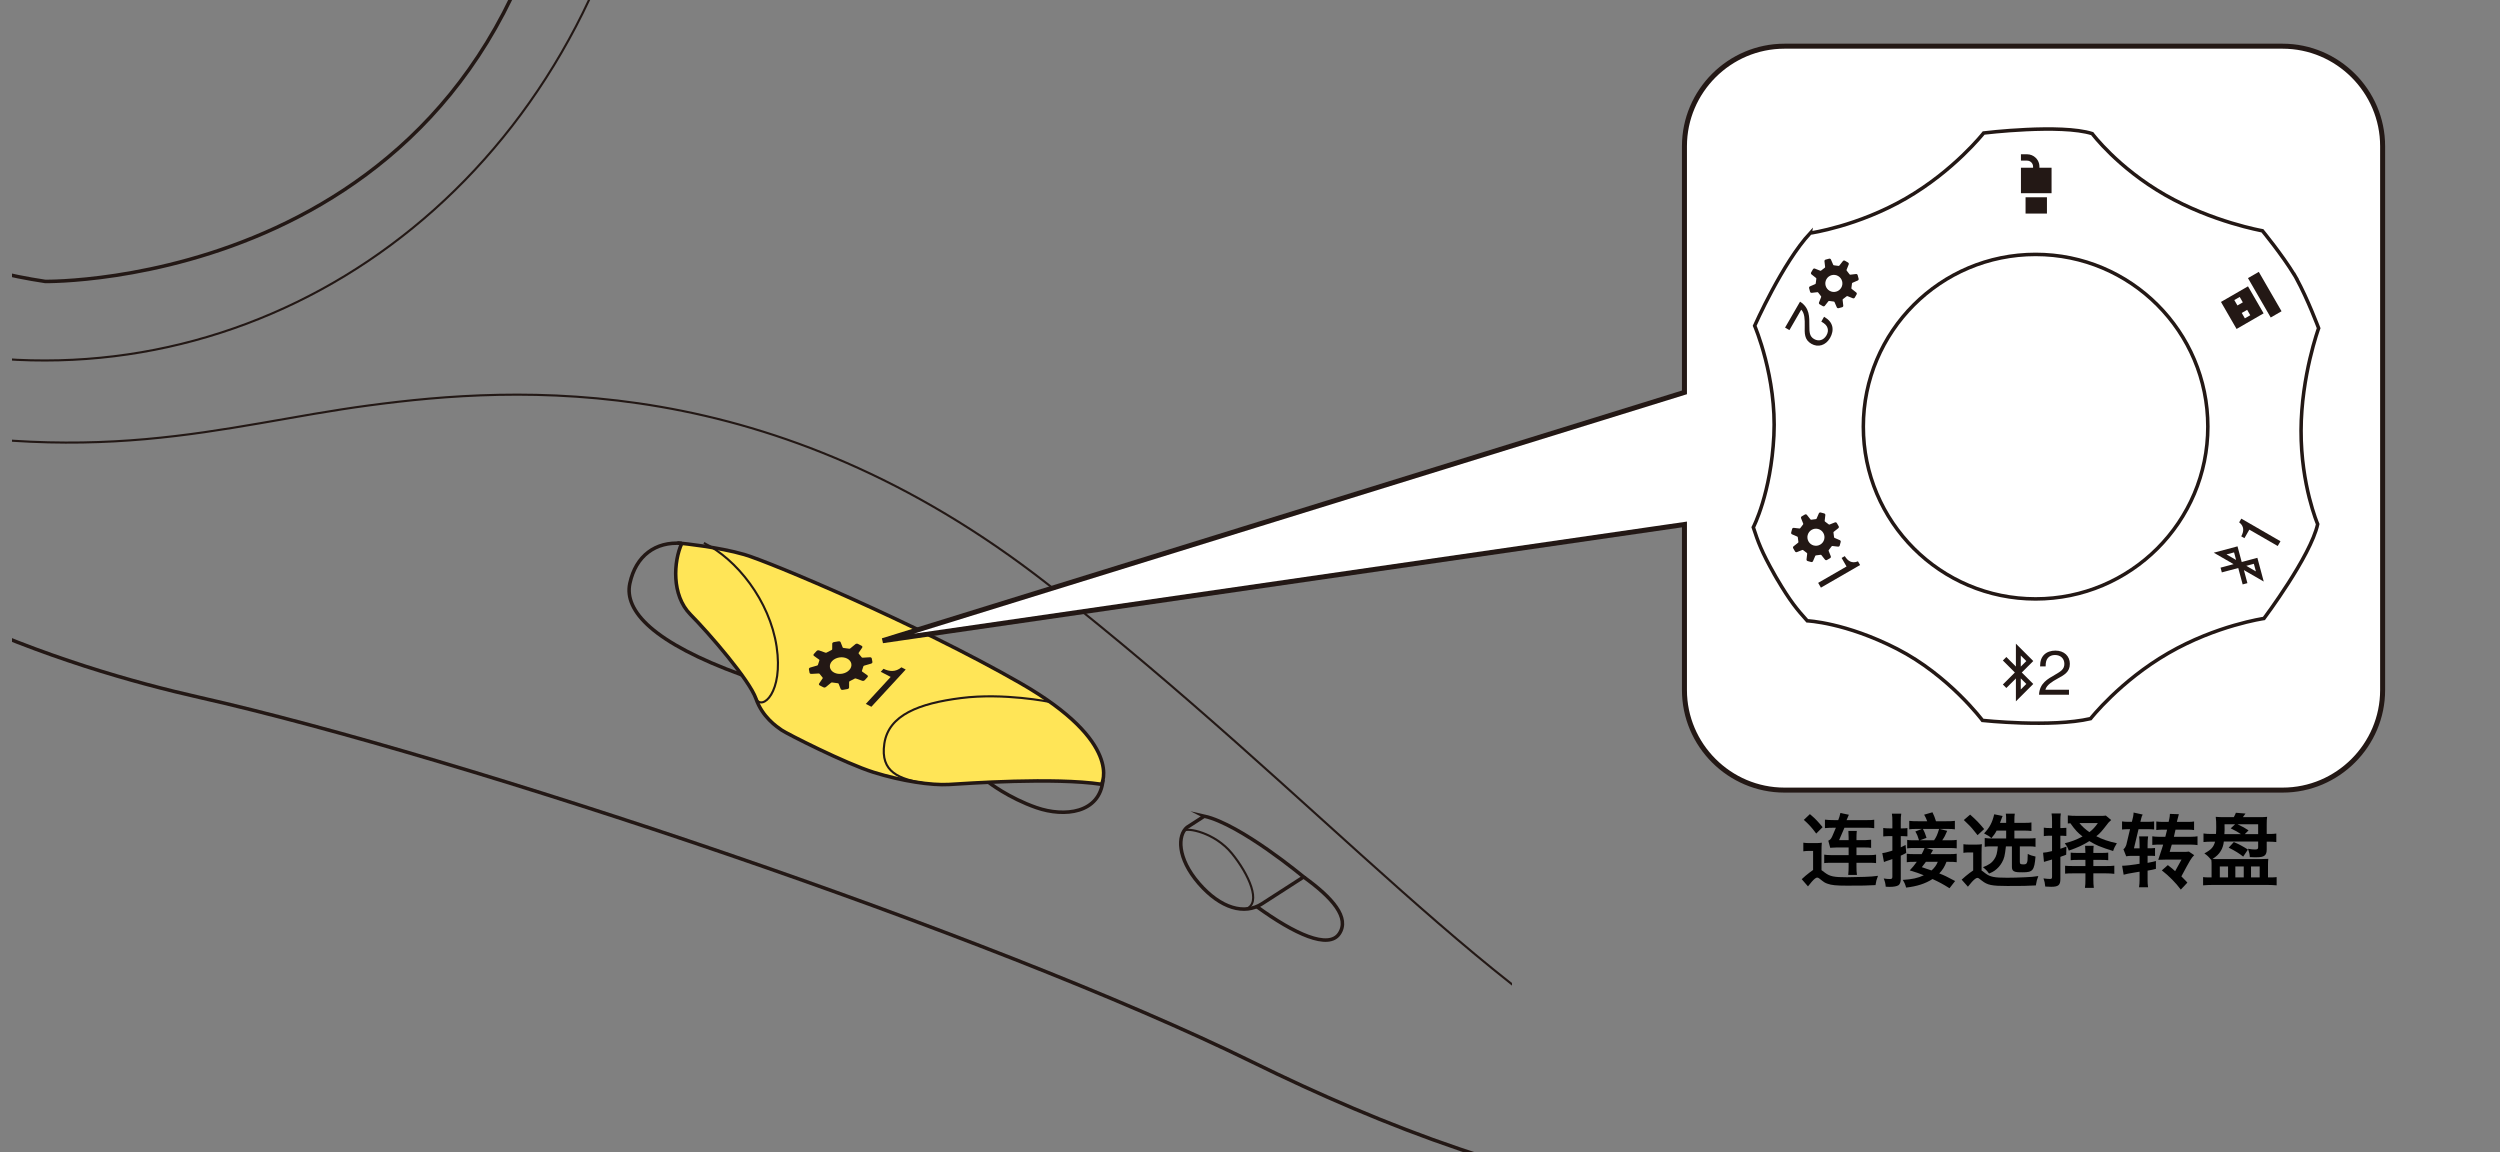 <?xml version="1.0" encoding="UTF-8"?>
<svg id="_レイヤー_1" data-name="レイヤー_1" xmlns="http://www.w3.org/2000/svg" version="1.1" xmlns:xlink="http://www.w3.org/1999/xlink" viewBox="0 0 500 230.422">
  <rect x="0" y="0" width="500" height="230.422" fill="#808080" stroke="none"/>
  <!-- Generator: Adobe Illustrator 29.1.0, SVG Export Plug-In . SVG Version: 2.1.0 Build 142)  -->
  <defs>
    <clipPath id="clippath">
      <rect x="2.4" y="-138.938" width="300" height="414.414" fill="none"/>
    </clipPath>
  </defs>
  <g clip-path="url(#clippath)">
    <g>
      <g>
        <path d="M304.702-191.202c-42.238-55.118-117.45-96.845-213.856-105.942-42.582-4.018-123.015,1.726-180.719,23.272l-43.409,45.196s-3.424,4.879-1.167,11.097c0,0,14.686,62.468,30.861,95.266,0,0-.567,46.47-2.987,82.372-2.42,35.902,11.322,84.999,41.832,121.897,30.51,36.898,78.929,51.71,104.614,57.518,52.619,11.899,157.99,47.11,210.726,72.993,51.921,25.483,118.668,46.262,174.755,5.386,56.088-40.876,74.581-87.61,69.605-162.595-4.976-74.985-28.628-123.356-86.568-163.614,0,0-13.68-7.621-18.481-14.392-4.801-6.771-10.645-14.666-37.935-37.871s-47.27-30.583-47.27-30.583Z" fill="none" stroke="#231815" stroke-miterlimit="10" stroke-width=".709"/>
        <path d="M64.416-274.382c20.957,3.903,40.42,3.339,40.42,3.339-5.043-15.454-24.088-38.88-53.183-39.303-17.072-.248-40.741,14.744-46.185,30.348,0,0,32.008.599,58.947,5.616Z" fill="#fff" stroke="#231815" stroke-miterlimit="10" stroke-width=".709"/>
        <path d="M5.468-279.998c-6.615-.007-19.926,2.171-19.736-.741.19-2.912,21.625-5.347,21.625-5.347" fill="none" stroke="#231815" stroke-miterlimit="10" stroke-width=".709"/>
        <path d="M102.864-270.734c5.807.264,23.014-.107,22.893-2.576-.215-4.364-25.955-8.29-25.955-8.29" fill="none" stroke="#231815" stroke-miterlimit="10" stroke-width=".709"/>
        <path d="M205.976-231.772c-8.629-6-18.089-11.458-23.683-13.943-5.594-2.485-9.921-3.258-13.979-1.579-4.058,1.679-3.623,3.013-.263,5.164,3.359,2.152,18.107,11.334,26.92,18.615,8.813,7.281,17.668,13.426,20.14,15.572s13.821,6.886,18.487,4.537c4.666-2.349-1.464-7.199-4.942-10.257-3.478-3.058-10.74-9.807-22.68-18.109Z" fill="none" stroke="#231815" stroke-miterlimit="10" stroke-width=".709"/>
        <path d="M172.329-239.406s5.126-1.955,7.442-.467c2.316,1.488,3.819,2.474,4.744,2.231.925-.243,3.089-2.839,6.18-3.139s5.885,1.386,5.885,1.386l4.527,2.833s2.299,4.151,1.717,6.349c-.582,2.198-1.169,5.283,1.799,7.503,2.968,2.22,6.533,5.545,4.556,9.438" fill="#fff" stroke="#231815" stroke-miterlimit="10" stroke-width=".709"/>
        <path d="M116.199-270.975c9.01,2.973,32.464,10.919,52.952,23.395l1.32,6.989" fill="none" stroke="#231815" stroke-miterlimit="10" stroke-width=".709"/>
        <path d="M2.336-279.89l-6.046-4.554s-52.977-.008-66.021,3.925" fill="none" stroke="#231815" stroke-miterlimit="10" stroke-width=".709"/>
        <path d="M9.048,56.287C-49.064,47.611-89.139-6.531-80.463-64.642c8.676-58.111,62.818-98.187,120.929-89.511,0,0,87.243,25.577,71.956,120.323C97.656,57.687,9.048,56.287,9.048,56.287Z" fill="none" stroke="#231815" stroke-miterlimit="10" stroke-width=".709"/>
        <path d="M124.71-17.661C104.086,47.288,43.808,82.54-16.185,69.359-78.817,55.597-102.676-8.995-88.684-75.248c15.05-71.26,67.435-111.954,132.594-93.99,60.112,16.573,102.305,83.853,80.8,151.577Z" fill="none" stroke="#231815" stroke-miterlimit="10" stroke-width=".425"/>
        <path d="M-102.586,4.055c4.937,17.669,22.93,67.833,72.211,79.111,49.281,11.278,74.702,1.842,104.201-2.085,29.499-3.927,80.773-7.224,135.733,35.763,54.302,42.472,91.474,86.858,126.617,100.926,35.143,14.068,88.947,14.75,117.99-25.508" fill="none" stroke="#231815" stroke-miterlimit="10" stroke-width=".425"/>
        <path d="M303.385-192.896c9.535,11.726,61.211,89.028,72.128,107.809" fill="none" stroke="#231815" stroke-miterlimit="10" stroke-width=".425"/>
        <path d="M50.459-235.057c24.762,8.107,80.283,38.03,108.484,57.851,57.102,40.133,66.915,65.488,106.043,88.972,38.637,23.189,83.349,30.086,107.249,11.969,27.597-20.919,7.918-68.331-42.401-101.118" fill="none" stroke="#231815" stroke-miterlimit="10" stroke-width=".709"/>
        <path d="M11.378-279.806c5.238-12.494,18.031-19.405,35.145-15.869,17.114,3.535,28.103,21.837,28.103,21.837" fill="none" stroke="#231815" stroke-miterlimit="10" stroke-width=".425"/>
        <g>
          <path d="M-46.615-254.451l-3.198-14.689s-39.211-4.874-72.019-3.402c0,0-14.095,12.352-19.945,26.915l5.535,20.364s23.598,1.137,51.816-.776l37.81-28.413Z" fill="#fff" stroke="#231815" stroke-miterlimit="10" stroke-width=".709"/>
          <path d="M-88.56-244.296l4.855-14.467s19.548-9.277,32.945-10.49" fill="none" stroke="#231815" stroke-miterlimit="10" stroke-width=".425"/>
          <path d="M-83.705-258.763c-11.036.067-42.029,1.352-43.112-8.871" fill="none" stroke="#231815" stroke-miterlimit="10" stroke-width=".425"/>
          <path d="M-86.825-241.764c-7.405.365-51.625,8.399-54.564-4.783" fill="none" stroke="#231815" stroke-miterlimit="10" stroke-width=".425"/>
        </g>
        <path d="M-109.732-223.935c7.121,22.87,7.28,73.208,5.763,100.836" fill="none" stroke="#231815" stroke-miterlimit="10" stroke-width=".709"/>
        <g>
          <path d="M137.203-164.526l-12.339,21.925s-23.27-16.46-48.035-29.469c0,0-14.145-7.012-10.019-19.873,4.418-13.772,20.488-4.292,20.488-4.292,0,0,29.62,14.958,49.906,31.708Z" fill="#fff" stroke="#231815" stroke-miterlimit="10" stroke-width=".709"/>
          <path d="M112.412-150.981l9.59-15.937c-11.545-7.604-35.334-21.815-40.333-24.031-4.998-2.216-9.718-3.263-12.626.871s-2.769,10.259,2.348,14.048" fill="none" stroke="#231815" stroke-miterlimit="10" stroke-width=".425"/>
          <line x1="121.651" y1="-167.148" x2="136.033" y2="-165.482" fill="none" stroke="#231815" stroke-miterlimit="10" stroke-width=".425"/>
        </g>
        <path d="M138.524-163.532s1.647,13.754,2.653,13.169" fill="none" stroke="#231815" stroke-miterlimit="10" stroke-width=".425"/>
        <g>
          <path d="M186.444-125.076c-7.841-9.238-37.471-30.563-49.241-39.45l-12.243,22.92s36.9,31.234,45.059,39.56c8.718,8.897,18.659,3.031,21.017-1.273,2.358-4.303,3.742-11.937-4.592-21.758Z" fill="#fff" stroke="#231815" stroke-miterlimit="10" stroke-width=".709"/>
          <path d="M131.96-135.652l8.575-15.084c9.836,5.511,31.436,24.54,38.639,31.68,7.204,7.14,6.387,12.574,3.873,15.874-2.514,3.3-8.096,5.826-13.028,1.136" fill="none" stroke="#231815" stroke-miterlimit="10" stroke-width=".425"/>
        </g>
        <ellipse cx="202.147" cy="-89.531" rx="6.18" ry="5.998" transform="translate(260.847 123.621) rotate(-81.509)" fill="none" stroke="#231815" stroke-miterlimit="10" stroke-width=".425"/>
        <path d="M49.67-224.026c27.039,8.447,68.158,25.98,113.73,62.922" fill="none" stroke="#231815" stroke-miterlimit="10" stroke-width=".425"/>
        <path d="M201.447-234.824c-1.119-2.772-8.835-.761-10.456,7.176" fill="none" stroke="#231815" stroke-miterlimit="10" stroke-width=".425"/>
        <path d="M206.913-220.8s13.765,9.798,16.114,12.33c2.348,2.532,2.116,5.551,2.116,5.551" fill="none" stroke="#231815" stroke-miterlimit="10" stroke-width=".425"/>
        <path d="M136.354,108.672c-1.642,3.614-2.096,10.346,1.735,14.225,3.831,3.88,11.818,13.158,13.106,16.842s4.129,5.578,5.127,6.278,12.784,6.687,18.402,8.444c5.618,1.758,11.55,2.643,15.073,2.434s20.984-1.461,30.511-.039c0,0,4.551-8.325-16.272-20.255-20.822-11.93-50.048-24.195-55.154-25.692-5.106-1.497-12.53-2.238-12.53-2.238Z" fill="#ffe557" stroke="#231815" stroke-miterlimit="10" stroke-width=".709"/>
        <path d="M136.354,108.672c-5.267-.419-9.192,2.487-10.384,8.006-1.192,5.519,4.719,11.876,22.382,18.299" fill="none" stroke="#231815" stroke-miterlimit="10" stroke-width=".709"/>
        <path d="M220.595,155.987c-.606,6.703-7.705,7.481-13.297,5.543-5.591-1.937-9.599-5.078-9.599-5.078" fill="none" stroke="#231815" stroke-miterlimit="10" stroke-width=".709"/>
        <path d="M185.062,156.692c-5.236-.885-9.053-2.222-8.194-7.975.859-5.752,6.984-8.038,15.326-9.105,8.618-1.102,17.82.784,17.82.784" fill="none" stroke="#231815" stroke-miterlimit="10" stroke-width=".425"/>
        <path d="M151.195,139.739c1.22,2.46,5.508-1.199,4.127-10.41-1.381-9.211-8.038-17.555-14.546-20.732" fill="none" stroke="#231815" stroke-miterlimit="10" stroke-width=".425"/>
        <path d="M240.858,163.233l-3.459,2.24c-1.886,1.556-2.018,6.131,2.371,11.196,4.389,5.066,9.162,6.33,12.621,4.089l8.336-5.371s-12.58-10.515-19.87-12.155Z" fill="none" stroke="#231815" stroke-miterlimit="10" stroke-width=".709"/>
        <path d="M260.727,175.388c5.809,4.175,9.253,8.181,7.126,11.355-2.128,3.174-8.94.078-16.517-5.435" fill="none" stroke="#231815" stroke-miterlimit="10" stroke-width=".709"/>
        <path d="M236.809,166.156c.59-.683,6.136.329,9.554,4.514,3.418,4.186,6.017,9.987,2.829,11.123" fill="none" stroke="#231815" stroke-miterlimit="10" stroke-width=".425"/>
        <g>
          <path d="M-34.427-268.803l-31.184,10.291-23.164,15.653,4.349,16.821c19.4-.289,45.715.7,65.405,3.394,19.69,2.695,48.369,9.182,62.417,15.199l2.959-18.18,2.426-9.684s4.966-10.285-16.033-17.34c-20.999-7.055-48.684-13.639-67.175-16.155Z" fill="#fff" stroke="#231815" stroke-miterlimit="10" stroke-width=".709"/>
          <path d="M-65.611-258.512c28.268,1.035,80.676,11.065,114.392,23.204" fill="none" stroke="#231815" stroke-miterlimit="10" stroke-width=".425"/>
          <path d="M-87.48-241.685c22.981-2.94,91.035,1.585,133.835,16.061" fill="none" stroke="#231815" stroke-miterlimit="10" stroke-width=".425"/>
        </g>
      </g>
      <g>
        <path d="M178.134,135.385l-1.987-1.023.558-.605c1.132.551,2.396.707,3.577-.296l.86.443-6.868,7.45-1.114-.573,4.974-5.396Z" fill="#231815"/>
        <path d="M173.442,135.032l-.987-.702c-.065-.04-.093-.107-.071-.173l.293-.893c.021-.066.088-.12.173-.14l1.333-.386c.198-.047.33-.2.301-.353l-.13-.698c-.028-.153-.207-.254-.41-.231l-1.39.082c-.087.01-.169-.019-.213-.073l-.597-.74c-.044-.054-.042-.127.004-.186l.673-.987c.109-.139.068-.31-.094-.394l-.742-.382c-.162-.084-.392-.051-.526.075l-.995.821c-.057.054-.146.081-.23.069l-1.138-.153c-.084-.011-.149-.059-.168-.123l-.392-.999c-.044-.15-.233-.238-.435-.204l-.919.158c-.201.035-.347.181-.334.336l-.007,1.068c.005.066-.038.132-.113.17l-1.012.523c-.074.039-.168.044-.241.013l-1.23-.439c-.171-.073-.398-.027-.52.106l-.558.605c-.122.132-.099.308.053.401l.988.702c.065.04.092.107.07.173l-.293.893c-.022.066-.089.12-.173.14l-1.333.386c-.198.046-.329.2-.301.353l.13.698c.029.153.208.253.41.231l1.39-.083c.087-.009.169.019.213.074l.598.74c.044.055.042.127-.004.186l-.673.987c-.109.139-.068.31.094.394l.742.382c.162.084.392.051.526-.075l.994-.822c.058-.054.147-.08.231-.069l1.138.154c.084.011.149.059.168.122l.392,1c.044.15.233.239.434.204l.919-.158c.202-.035.347-.181.334-.336l.007-1.069c-.005-.066.038-.132.114-.171l1.012-.523c.075-.039.168-.044.241-.012l1.23.439c.171.073.398.027.52-.105l.558-.605c.122-.133.099-.307-.054-.401ZM168.433,134.741c-.571.098-1.138.021-1.599-.216s-.759-.606-.84-1.04c-.08-.434.066-.879.412-1.255s.852-.637,1.422-.735c.571-.098,1.139-.021,1.599.216s.759.606.84,1.04c.081.433-.066.879-.412,1.255-.347.376-.851.637-1.422.735Z" fill="#231815"/>
      </g>
    </g>
  </g>
  <path d="M456.524,9.239h-99.634c-11,0-20,9-20,20v49.237l-160.366,49.666,160.366-23.25v33.128c0,11,9,20,20,20h99.634c11,0,20-9,20-20V29.239c0-11-9-20-20-20Z" fill="#fff" stroke="#231815" stroke-miterlimit="10"/>
  <g>
    <path d="M362.618,170.187h-.88c-.448,0-.657.016-1.073.08v-1.729c.432.064.656.08,1.281.08h1.2c.528,0,.833-.016,1.217-.08-.048.576-.064.864-.064,1.985v3.505q.048.032.688.512c1.008.752,1.793.912,4.434.912.88,0,2.225-.032,3.521-.08,1.201-.048,1.697-.08,2.657-.208-.32.833-.368,1.009-.496,1.857-1.537.096-2.705.112-5.667.112-2.209,0-3.121-.096-3.921-.384-.56-.192-.672-.272-1.665-1.057-.128-.112-.288-.176-.417-.176-.224,0-.56.256-1.04.784q-.16.192-.801.976l-1.248-1.44q.192-.16.784-.704c.32-.272,1.232-.977,1.488-1.137v-3.81ZM361.978,162.824c.16.128.272.224.352.304.705.592,1.233,1.152,2.193,2.305l-1.28,1.281c-.528-.72-.848-1.104-1.168-1.457-.448-.48-.944-.977-1.312-1.281l1.216-1.152ZM369.725,168.026v-.496c0-.464-.016-.769-.048-1.345h1.681c-.048.528-.064.864-.064,1.345v.496h1.761c.688-.032,1.072-.064,1.168-.08v1.633c-.336-.064-.544-.08-1.168-.08h-1.761v1.521h2.625c.592,0,.913-.016,1.296-.096v1.697c-.4-.048-.704-.064-1.329-.064h-2.593v.752c0,.704.016,1.104.096,1.681h-1.745c.064-.64.08-1.057.08-1.681v-.752h-3.569c-.64,0-.977.016-1.312.064v-1.697c.368.064.704.096,1.296.096h3.585v-1.521h-2.481c-.352,0-.4,0-.688.032q-.128,0-.304.016-.112,0-.208.016l-.384-1.425c.416-.208.528-.336.784-.864l.736-1.729h-.368c-.624,0-1.424.032-1.825.08v-1.697c.368.064,1.104.096,1.857.096h.8c.176-.417.32-.865.432-1.425l1.697.352c-.144.288-.176.368-.384.896l-.08.176h4.05c.88,0,1.072-.016,1.488-.08v1.696c-.672-.08-.976-.096-1.457-.096h-4.498l-1.073,2.481h1.905Z"/>
    <path d="M380.587,165.673c.416,0,.608-.016.896-.064v1.665c-.336-.032-.528-.048-.88-.048h-.448v2.241c.384-.192.512-.256.96-.48l.128,1.601c-.464.256-.625.336-1.089.544v4.69c0,.577-.176,1.041-.464,1.233-.352.208-.928.32-1.809.32-.24,0-.4,0-.736-.032-.064-.688-.16-1.057-.4-1.649.512.08.833.112,1.216.112.417,0,.512-.096.512-.48v-3.505c-.4.144-.752.256-1.008.336-.368.128-.48.16-.672.256l-.336-1.793c.56-.064.848-.144,2.017-.496v-2.897h-.656c-.416,0-.736.016-1.168.064v-1.697c.4.064.721.08,1.185.08h.64v-1.312c0-.769-.016-1.121-.096-1.633h1.873c-.08.497-.096.88-.096,1.617v1.329h.433ZM389.294,172.364c-.384,1.008-.736,1.568-1.441,2.321.993.384,1.537.64,3.169,1.521l-1.121,1.44c-1.376-.864-2.017-1.2-3.393-1.84-1.457.928-3.089,1.457-5.282,1.712-.176-.64-.32-.976-.672-1.537,1.841-.112,2.993-.352,4.209-.928-.944-.384-1.457-.56-2.817-.977.544-.56.913-1.008,1.409-1.712h-.464c-.72,0-1.104.016-1.537.08v-1.697c.416.064.816.08,1.553.08h1.424q.032-.032.096-.176c.192-.352.384-.784.48-1.057h-2.097c-.608,0-.992.016-1.376.08v-1.696c.304.064.64.08,1.28.08h1.089c-.24-.8-.336-1.056-.736-1.76l1.328-.512h-.928c-.912,0-1.232.016-1.617.08v-1.696c.448.064.896.08,1.809.08h1.776c-.16-.48-.304-.785-.608-1.313l1.665-.48c.336.704.48,1.057.704,1.793h1.985c.928,0,1.376-.016,1.793-.08v1.696c-.368-.064-.736-.08-1.617-.08h-1.425l1.505.384c-.384.929-.528,1.201-.993,1.889h1.265c.88,0,1.216-.016,1.633-.08v1.696c-.433-.064-.769-.08-1.633-.08h-4.434l1.329.4q-.08.144-.256.464-.048.064-.224.368h3.649c.8,0,1.201-.016,1.569-.08v1.697c-.433-.064-.801-.08-1.553-.08h-.496ZM384.572,165.785c.288.496.528,1.072.736,1.776l-1.312.496h2.817c.48-.704.641-1.072,1.009-2.272h-3.25ZM385.181,172.364c-.224.32-.368.512-.816,1.072.416.128,1.056.352,1.937.656.592-.512,1.009-1.088,1.249-1.729h-2.369Z"/>
    <path d="M394.634,170.491h-.88c-.464,0-.72.016-1.072.08v-1.729c.432.064.656.08,1.28.08h1.201c.528,0,.816-.016,1.216-.08-.048.528-.064.88-.064,1.745v3.521c.08.032.208.128.72.528.993.752,1.793.912,4.386.912.929,0,2.369-.032,3.586-.096,1.184-.048,1.696-.096,2.657-.24-.272.704-.352.992-.496,1.873-1.537.096-2.705.112-5.698.112-3.105,0-3.97-.176-5.09-1.057-.64-.512-.704-.56-.912-.56-.224,0-.576.256-1.072.784-.064.08-.336.4-.816.977l-1.249-1.409q.176-.16.8-.705c.32-.288,1.265-.992,1.504-1.136v-3.602ZM394.026,162.92c1.216,1.072,1.905,1.792,2.801,2.897l-1.312,1.216q-.256-.304-.816-1.008c-.432-.56-1.056-1.2-1.937-2.017l1.265-1.088ZM399.324,166.121c-.336.64-.496.864-1.056,1.521-.336-.352-.577-.512-1.457-.96,1.12-1.168,1.632-2.145,2.033-3.825l1.681.336c-.08.192-.096.24-.176.432-.144.432-.208.576-.352.944h1.232v-.576c0-.656,0-.8-.064-1.265h1.793c-.064.417-.08.705-.08,1.265v.576h2.177c.608,0,.896-.016,1.232-.08v1.713c-.384-.048-.752-.08-1.232-.08h-2.177v1.568h2.945c.448,0,.833-.016,1.281-.064v1.745c-.384-.08-.656-.096-1.281-.096h-1.856v3.105c0,.4.128.497.688.497.448,0,.592-.064.705-.288.144-.256.176-.592.192-1.809.528.272.88.384,1.553.528-.24,2.785-.544,3.153-2.545,3.153-.96,0-1.185-.016-1.489-.096-.48-.128-.688-.416-.688-.928v-4.162h-1.2c-.224,1.953-.336,2.401-.8,3.233-.368.656-.88,1.216-1.473,1.632-.304.208-.544.336-1.104.576-.32-.48-.625-.8-1.216-1.28,1.184-.448,1.792-.864,2.289-1.633.4-.608.544-1.088.688-2.529h-1.361c-.624,0-.88.016-1.264.096v-1.761q.064,0,.208.016c.416.048.704.064,1.056.064h3.025v-1.568h-1.905Z"/>
    <path d="M413.243,170.939q-.561.224-1.168.432v4.434c0,1.216-.4,1.552-1.841,1.552-.224,0-.625-.016-1.185-.048-.08-.768-.128-1.008-.352-1.633.608.08.912.112,1.296.112.336,0,.416-.08.416-.416v-3.474c-.736.208-1.296.384-1.617.48l-.176-1.84c.56-.048.88-.096,1.792-.32v-3.073h-.56c-.384,0-.64.016-1.088.08v-1.697c.4.064.64.08,1.104.08h.544v-1.281c0-.848-.016-1.152-.096-1.632h1.856c-.08.48-.096.768-.096,1.632v1.281h.352c.32,0,.48-.016.848-.048v1.632c-.352-.032-.544-.048-.848-.048h-.352v2.609l1.216-.432-.048,1.617ZM422.239,164.009c-.048.048-.08.064-.16.144-.224.192-.304.272-.384.368-1.329,1.729-1.633,2.097-2.433,2.721,1.057.576,2.497,1.072,4.114,1.408-.352.544-.56.96-.752,1.553-.944-.288-2.273-.736-2.929-1.024-.592-.256-.912-.416-1.825-.96-1.328.833-2.353,1.297-4.113,1.905-.128-.352-.192-.544-.336-.8-.096-.176-.112-.176-.288-.416q-.096-.128-.176-.256c1.264-.304,2.289-.688,3.553-1.36-.896-.672-1.489-1.296-2.433-2.641-.256.016-.32.016-.512.048v-1.616c.48.064,1.057.096,2.097.096h4.53q.64,0,.976-.064l1.073.896ZM413.019,173.148c.432.048.912.064,1.712.064h2.353v-1.232h-1.568c-.705,0-.929.016-1.377.064v-1.521c.417.048.656.064,1.409.064h1.537c-.016-.496-.032-.736-.064-1.425h1.713c-.048.304-.064.785-.064,1.425h1.585c.736,0,.96-.016,1.393-.064v1.521c-.464-.048-.672-.064-1.361-.064h-1.617v1.232h2.465c.864,0,1.312-.016,1.729-.08v1.633c-.544-.064-1.121-.096-1.792-.096h-2.401v1.249c0,.672.032,1.104.096,1.649h-1.777c.08-.544.096-.96.096-1.633v-1.265h-2.353c-.832,0-1.36.016-1.712.064v-1.584ZM415.884,164.617c.528.657,1.232,1.297,2,1.809.656-.496,1.185-1.073,1.681-1.809h-3.681Z"/>
    <path d="M427.915,169.659v-.641c0-.656-.032-1.329-.096-1.745h1.809c-.08.448-.112,1.073-.112,1.745v.641h.24c.48,0,.864-.016,1.249-.064v1.601c-.272-.032-.417-.032-.752-.032h-.736v1.409c1.136-.224,1.28-.256,1.665-.368v1.568c-.448.128-.912.224-1.665.353v1.92c0,.48.016.816.096,1.409h-1.809c.08-.56.112-.912.112-1.473v-1.648c-.417.08-.561.096-1.041.176-1.232.208-1.489.256-2.145.432l-.304-1.792c.721,0,2.081-.16,3.49-.4v-1.584h-1.249c-.8,0-1.024.016-1.425.096l-.56-1.425c.256-.176.336-.288.576-.848l.752-3.153h-.144c-.672,0-.993.016-1.457.064v-1.617c.432.064.704.08,1.457.08h.512l.24-1.008c.048-.208.096-.592.096-.769v-.08l1.825.4c-.16.272-.192.4-.288.752l-.176.704h1.296c.752,0,1.024-.016,1.457-.08v1.617c-.544-.048-.736-.064-1.457-.064h-1.665l-.913,3.826h1.121ZM431.724,168.923h-.353c-.352.016-.56.032-.912.064v-1.729c.416.064.752.096,1.265.096h1.344c.176-.656.208-.784.352-1.424h-.944c-.48,0-.864.032-1.216.08v-1.712c.384.048.752.08,1.201.08h1.264l.144-.656c.064-.288.096-.592.112-.944l1.792.064c-.064.24-.176.624-.24.896l-.16.64h2.257c.48,0,.833-.016,1.185-.08v1.712c-.336-.048-.705-.08-1.185-.08h-2.529c-.176.816-.224,1.04-.32,1.424h3.473c.528,0,.849-.032,1.249-.096v1.761c-.48-.064-.8-.096-1.28-.096h-3.857q-.032.096-.08.224c-.032.112-.144.544-.352,1.232h2.785c.512,0,.769-.016,1.057-.064l1.057.72c-.656.688-.688.768-2.561,4.242.848.848.96.96,1.2,1.249l-1.312,1.393c-.992-1.345-2.353-2.721-3.793-3.842l1.201-1.056c.88.688.976.768,1.457,1.216l1.28-2.321h-2.849c-.96.016-1.201.032-1.809.048q.448-1.265.736-2.225l.224-.72c0-.032,0-.048.016-.096h-.896Z"/>
    <path d="M449.101,162.712c-.224.288-.288.384-.528.72h3.265c.752,0,1.089-.016,1.585-.064-.064.464-.08.832-.08,1.616v1.809h.352c.8,0,1.121-.016,1.569-.08v1.697c-.497-.048-.993-.08-1.585-.08h-.336v1.553c0,1.2-.48,1.568-2.017,1.568h-.48c-.272,0-.544-.016-.88-.032-.048-.641-.128-.96-.368-1.665.688.112.977.144,1.345.144h.144c.416-.016.544-.112.544-.464v-1.121h-6.867c-.048.624-.288,1.393-.624,1.905-.384.624-.833,1.057-1.633,1.568.368.032.656.032,1.312.032h8.308c.464,0,.848-.016,1.537-.048-.048.4-.064.672-.064,1.2v2.513h.512c.577,0,.833-.016,1.217-.064v1.648c-.625-.048-1.265-.08-1.841-.08h-10.98c-.624,0-1.296.032-1.889.08v-1.648c.352.048.656.064,1.168.064h.528v-2.433c0-.432,0-.624-.048-1.12q-.032.032-.048.032c-.496-.624-.736-.848-1.345-1.28,1.409-.769,1.825-1.249,2.145-2.353h-.704c-.625,0-1.121.032-1.617.08v-1.713c.528.08.944.096,1.745.096h.752c.032-.4.048-.8.048-1.425,0-.896-.016-1.344-.096-2,.641.048.929.064,1.553.064h2.065q.208-.368.416-.88l1.921.16ZM443.962,175.485h1.649v-2.193h-1.649v2.193ZM444.907,164.857c.016.592.016.8.016,1.152,0,.24-.016.528-.048.816h3.313c-.656-.448-1.136-.72-2.049-1.152l.88-.816h-2.113ZM448.636,171.324c-.704-.592-1.665-1.185-2.897-1.793l1.024-1.12c1.072.448,1.905.912,2.817,1.504l-.944,1.409ZM447.068,175.485h1.681v-2.193h-1.681v2.193ZM447.516,164.857c1.152.561,1.408.688,2.193,1.217l-.752.752h2.673v-1.969h-4.113ZM450.205,175.485h1.729v-2.193h-1.729v2.193Z"/>
  </g>
  <g>
    <path d="M230.088-59.834v12.006h6.548v1.96h-9v-13.966h2.452Z"/>
    <path d="M248.088-59.834v1.925h-6.794v3.691h5.133v1.925h-5.133v4.5h6.935v1.925h-9.36v-13.966h9.22Z"/>
    <path d="M250.531-59.834h4.676c2.273,0,3.976.639,5.106,1.916,1.025,1.166,1.538,2.824,1.538,4.975,0,2.449-.721,4.292-2.162,5.528-1.201,1.031-2.804,1.547-4.808,1.547h-4.351v-13.966ZM252.939-57.962v10.222h1.89c1.512,0,2.643-.469,3.393-1.406.703-.873,1.055-2.133,1.055-3.779,0-3.357-1.441-5.036-4.324-5.036h-2.013Z"/>
    <path d="M270.14-55.888c.914.094,2.019.141,3.313.141h6.17c.404,0,.724-.067.958-.202.088-.07.164-.105.229-.105.076,0,.167.041.272.123.48.381.885.753,1.213,1.116.117.123.176.249.176.378s-.067.243-.202.343c-.223.188-.425.469-.606.844-.961,2.045-2.057,3.7-3.287,4.966-1.084,1.119-2.438,2.118-4.061,2.997-.17.082-.29.123-.36.123-.117,0-.249-.07-.396-.211-.387-.346-.943-.659-1.67-.94,1.898-.879,3.498-1.972,4.799-3.278,1.26-1.266,2.18-2.675,2.76-4.228l-6.144.018c-1.002,0-1.901.023-2.698.07-.141,0-.229-.114-.264-.343-.059-.234-.126-.838-.202-1.811ZM271.704-59.729c.855.082,1.84.123,2.953.123h3.243c.727,0,1.667-.029,2.821-.088.146,0,.22.094.22.281.018.234.026.469.026.703,0,.24-.009.475-.026.703,0,.24-.085.36-.255.36h-.07l-2.54-.035h-3.56c-.984,0-1.808.023-2.47.07-.152,0-.237-.132-.255-.396-.059-.416-.088-.99-.088-1.723Z"/>
    <path d="M287.665-57.118c.299-.363.718-.832,1.257-1.406.076-.094.161-.141.255-.141.053,0,.132.029.237.088,1.119.598,2.265,1.45,3.437,2.558.105.105.158.19.158.255s-.035.141-.105.229c-.393.521-.765.973-1.116,1.354-.1.094-.173.141-.22.141-.059,0-.135-.047-.229-.141-1.096-1.131-2.32-2.109-3.674-2.936ZM288.061-48.136c.961-.264,1.772-.562,2.435-.896,1.16-.604,2.124-1.157,2.892-1.661.674-.439,1.436-1.002,2.285-1.688,1.207-.979,2.165-1.822,2.874-2.531.674-.68,1.362-1.468,2.065-2.364.094.791.261,1.491.501,2.101.059.141.088.255.088.343,0,.135-.097.316-.29.545-1.049,1.225-2.429,2.496-4.14,3.814-1.488,1.166-3.299,2.341-5.432,3.524-.633.381-1.034.659-1.204.835-.123.117-.231.176-.325.176s-.196-.064-.308-.193c-.557-.627-1.037-1.295-1.441-2.004Z"/>
    <path d="M305.27-58.235c.756.082,1.907.123,3.454.123h6.425c.451,0,.782-.062.993-.185.105-.07.208-.105.308-.105.117,0,.217.041.299.123.539.434.949.85,1.23,1.248.094.129.141.246.141.352,0,.111-.059.226-.176.343-.123.123-.264.36-.422.712-.967,2.332-2.13,4.283-3.489,5.854-1.617,1.846-3.319,3.275-5.106,4.289-.164.105-.328.158-.492.158s-.313-.067-.448-.202c-.375-.357-.932-.686-1.67-.984,1.389-.703,2.552-1.427,3.489-2.171.814-.65,1.611-1.427,2.391-2.329,1.354-1.547,2.37-3.261,3.05-5.142h-6.504c-.68,0-1.67.029-2.971.088-.188.012-.302-.108-.343-.36-.041-.299-.094-.902-.158-1.811ZM319.235-61.53c.58,0,1.061.211,1.441.633.334.363.501.794.501,1.292,0,.58-.214,1.061-.642,1.441-.363.328-.797.492-1.301.492-.58,0-1.061-.211-1.441-.633-.334-.363-.501-.797-.501-1.301,0-.592.214-1.072.642-1.441.363-.322.797-.483,1.301-.483ZM319.235-60.669c-.328,0-.595.114-.8.343-.176.199-.264.439-.264.721,0,.334.114.604.343.809.193.176.434.264.721.264.328,0,.595-.114.8-.343.176-.199.264-.442.264-.729,0-.328-.114-.595-.343-.8-.193-.176-.434-.264-.721-.264Z"/>
  </g>
  <line x1="204.625" y1="-86.757" x2="238.771" y2="-63.587" fill="none" stroke="#000" stroke-linecap="round" stroke-linejoin="round" stroke-width="2"/>
  <g>
    <g>
      <path d="M445.298,110.882l1.516-.406.406,1.514-1.921-1.108ZM451.179,114.277l-.406-1.516-1.514.406,1.92,1.11ZM447.647,113.605l-3.282.875-.254-.95,2.611-.7-3.966-2.29,4.746-1.272.84,3.134,3.134-.84,1.272,4.746-3.967-2.29.7,2.611-.949.254-.883-3.279Z" fill="#231815" fill-rule="evenodd"/>
      <path d="M449.869,105.928l-.984,1.707-.636-.368c.528-.968.648-1.99-.414-2.802l.427-.739,7.834,4.523-.553.955-5.674-3.276Z" fill="#231815"/>
    </g>
    <g>
      <path d="M404.155,131.105l1.11,1.11-1.109,1.108v-2.218ZM404.155,137.897l1.11-1.109-1.109-1.109v2.218ZM402.97,134.501l-2.398-2.405.695-.695,1.911,1.911v-4.58s3.474,3.474,3.474,3.474l-2.295,2.294,2.295,2.294-3.474,3.474v-4.58s-1.911,1.911-1.911,1.911l-.695-.695,2.398-2.404Z" fill="#231815" fill-rule="evenodd"/>
      <path d="M411.044,134.925c1.135-.655,1.829-1.098,1.829-2.145,0-1.058-.732-1.778-1.88-1.778-.605,0-1.059.201-1.374.543-.341.365-.492.846-.493,1.729h-1.11c.001-1.109.29-1.817.82-2.348.556-.541,1.363-.808,2.247-.806,1.754,0,2.887,1.11,2.888,2.65,0,1.664-1.135,2.22-2.523,2.989-.932.519-2.131,1.223-2.37,2.182h4.717s0,1.009,0,1.009h-5.991c.102-2.307,1.728-3.153,3.241-4.024Z" fill="#231815"/>
    </g>
    <g>
      <rect x="404.189" y="33.542" width="6.123" height="5.097" transform="translate(814.501 72.176) rotate(179.999)" fill="#231815"/>
      <rect x="405.112" y="39.452" width="4.277" height="3.259" transform="translate(814.502 82.158) rotate(179.999)" fill="#231815"/>
      <path d="M407.558,32.092c.214.371.328.793.327,1.232v2.269s-1.27,0-1.27,0v-2.269c0-.321-.126-.619-.352-.848-.225-.225-.527-.351-.847-.35h-1.228s0-1.271,0-1.271h1.228c.66,0,1.28.258,1.747.724.155.155.288.328.395.513Z" fill="#231815"/>
    </g>
    <g>
      <path d="M369.306,113.297l-.984-1.705.636-.367c.574.941,1.399,1.557,2.634,1.042l.426.738-7.835,4.524-.552-.956,5.675-3.276Z" fill="#231815"/>
      <path d="M366.149,111.227l-.411-1.031c-.03-.062-.022-.135.02-.19l.566-.738c.042-.055.11-.082.178-.069l1.093.128c.158.029.313-.068.354-.223l.19-.71c.042-.155-.043-.317-.195-.37l-1.01-.436c-.065-.023-.111-.08-.12-.148l-.121-.923c-.009-.068.021-.136.078-.175l.871-.687c.133-.091.173-.269.093-.408l-.368-.637c-.08-.139-.255-.193-.4-.124l-1.031.411c-.062.03-.135.022-.19-.02l-.739-.566c-.055-.042-.081-.111-.068-.179l.127-1.093c.03-.158-.068-.312-.223-.354l-.71-.19c-.156-.042-.317.044-.371.195l-.436,1.01c-.023.065-.08.111-.148.12l-.922.121c-.068.01-.136-.021-.174-.077l-.688-.872c-.091-.132-.269-.173-.409-.092l-.637.368c-.139.08-.194.255-.124.4l.411,1.031c.029.062.022.136-.02.19l-.566.738c-.042.055-.111.081-.178.069l-1.093-.127c-.158-.029-.312.068-.354.223l-.19.71c-.042.156.044.317.195.37l1.01.436c.065.023.111.08.12.149l.122.923c.009.068-.021.136-.078.175l-.871.687c-.133.091-.173.269-.093.408l.368.637c.08.139.255.193.4.124l1.031-.411c.062-.03.136-.022.19.02l.738.567c.055.041.081.111.069.178l-.128,1.093c-.03.158.068.313.223.354l.71.191c.156.042.317-.044.371-.195l.436-1.011c.023-.064.08-.111.149-.12l.922-.121c.068-.009.135.021.175.078l.687.871c.091.133.269.173.408.093l.637-.368c.14-.081.194-.255.124-.4ZM362.745,109.097c-.441-.118-.809-.401-1.037-.796s-.289-.856-.171-1.296c.119-.441.401-.809.796-1.038s.856-.289,1.297-.171c.441.118.809.401,1.037.796s.289.855.171,1.296c-.118.441-.401.809-.796,1.037s-.856.289-1.297.171Z" fill="#231815"/>
    </g>
    <g>
      <path d="M361.87,65.149c.002,1.311.038,2.133.944,2.657.917.529,1.905.256,2.481-.739.301-.524.354-1.018.216-1.462-.146-.478-.484-.849-1.251-1.289l.556-.963c.961.557,1.427,1.161,1.623,1.884.19.752.017,1.583-.424,2.348-.877,1.519-2.407,1.945-3.739,1.177-1.442-.833-1.356-2.094-1.328-3.68.019-1.065.007-2.456-.704-3.145l-2.359,4.086-.872-.505,2.995-5.188c1.947,1.242,1.866,3.073,1.863,4.819Z" fill="#231815"/>
      <path d="M364.98,61.139l.687-.871c.039-.057.106-.087.174-.078l.922.121c.068.009.126.055.149.12l.436,1.01c.054.152.215.237.371.195l.71-.191c.155-.041.253-.196.223-.354l-.127-1.093c-.013-.067.014-.137.068-.178l.738-.566c.054-.042.128-.049.19-.02l1.031.411c.146.07.32.015.4-.124l.368-.637c.081-.139.04-.317-.093-.408l-.871-.687c-.057-.039-.087-.106-.078-.174l.121-.923c.009-.068.055-.125.12-.148l1.01-.436c.152-.053.237-.215.195-.371l-.19-.71c-.042-.155-.196-.253-.354-.223l-1.093.127c-.067.013-.136-.014-.178-.068l-.566-.738c-.042-.054-.05-.128-.02-.19l.411-1.031c.069-.145.015-.319-.124-.4l-.637-.368c-.139-.08-.318-.04-.408.093l-.687.872c-.039.056-.107.087-.175.077l-.922-.121c-.069-.009-.126-.056-.148-.12l-.436-1.01c-.054-.152-.215-.236-.371-.195l-.71.19c-.156.042-.253.196-.223.354l.128,1.093c.012.068-.014.136-.069.178l-.738.567c-.055.042-.128.05-.19.02l-1.031-.411c-.145-.069-.32-.016-.4.124l-.368.637c-.081.139-.04.317.093.408l.871.687c.057.039.087.107.078.175l-.122.922c-.009.068-.056.126-.12.149l-1.01.436c-.152.053-.237.215-.195.37l.19.71c.042.156.196.253.354.223l1.093-.128c.067-.012.136.014.178.069l.566.738c.042.055.05.128.02.19l-.411,1.031c-.07.145-.015.32.124.4l.637.368c.139.081.317.04.409-.092ZM365.122,57.126c-.118-.441-.057-.901.171-1.297.228-.395.597-.678,1.037-.796.441-.118.901-.057,1.297.171.395.228.678.597.796,1.037.119.441.057.901-.171,1.296-.228.395-.596.678-1.037.796-.441.118-.901.057-1.296-.171-.395-.228-.678-.597-.797-1.037Z" fill="#231815"/>
    </g>
    <g>
      <path d="M449.6,57.266l3.121,5.406-5.406,3.121-3.121-5.406,5.406-3.121ZM448.35,62.59l.624,1.081,1.081-.624-.624-1.081-1.081.624ZM446.861,60.012l.624,1.081,1.081-.624-.624-1.081-1.081.624Z" fill="#231815"/>
      <rect x="448.403" y="57.686" width="9.096" height="2.499" transform="translate(628.387 480.671) rotate(-120)" fill="#231815"/>
    </g>
    <path d="M362.044,46.613c-5.512,5.899-11.111,18.538-11.111,18.538,0,0,4.437,10.336,3.847,21.95-.589,11.614-4.12,18.364-4.12,18.364.926,2.836,1.612,4.82,4.283,9.522l-.006.004c.073.127.135.227.206.35.071.123.126.226.2.353l.006-.004c2.737,4.665,4.112,6.25,6.105,8.47,0,0,7.61.318,17.963,5.614,10.353,5.297,17.085,14.307,17.085,14.307,0,0,13.745,1.471,21.609-.353,0,0,5.913-7.534,15.561-13.104,9.648-5.57,19.118-6.93,19.118-6.93,0,0,9.349-12.452,10.746-18.863,0,0-3.353-7.799-3.322-18.728.03-10.929,3.515-20.466,3.515-20.466,0,0-2.172-5.796-4.443-9.954l.01-.006c-.066-.114-.139-.233-.208-.349-.066-.118-.132-.24-.198-.354l-.01.006c-2.465-4.046-6.399-8.825-6.399-8.825,0,0-10.001-1.751-19.482-7.189-9.48-5.439-14.558-12.241-14.558-12.241-6.25-1.995-21.709-.125-21.709-.125,0,0-5.913,7.522-15.56,13.092s-19.129,6.924-19.129,6.924Z" fill="none" stroke="#231815" stroke-width=".709"/>
    <circle cx="407.117" cy="85.332" r="34.451" fill="none" stroke="#231815" stroke-width=".709"/>
  </g>
</svg>